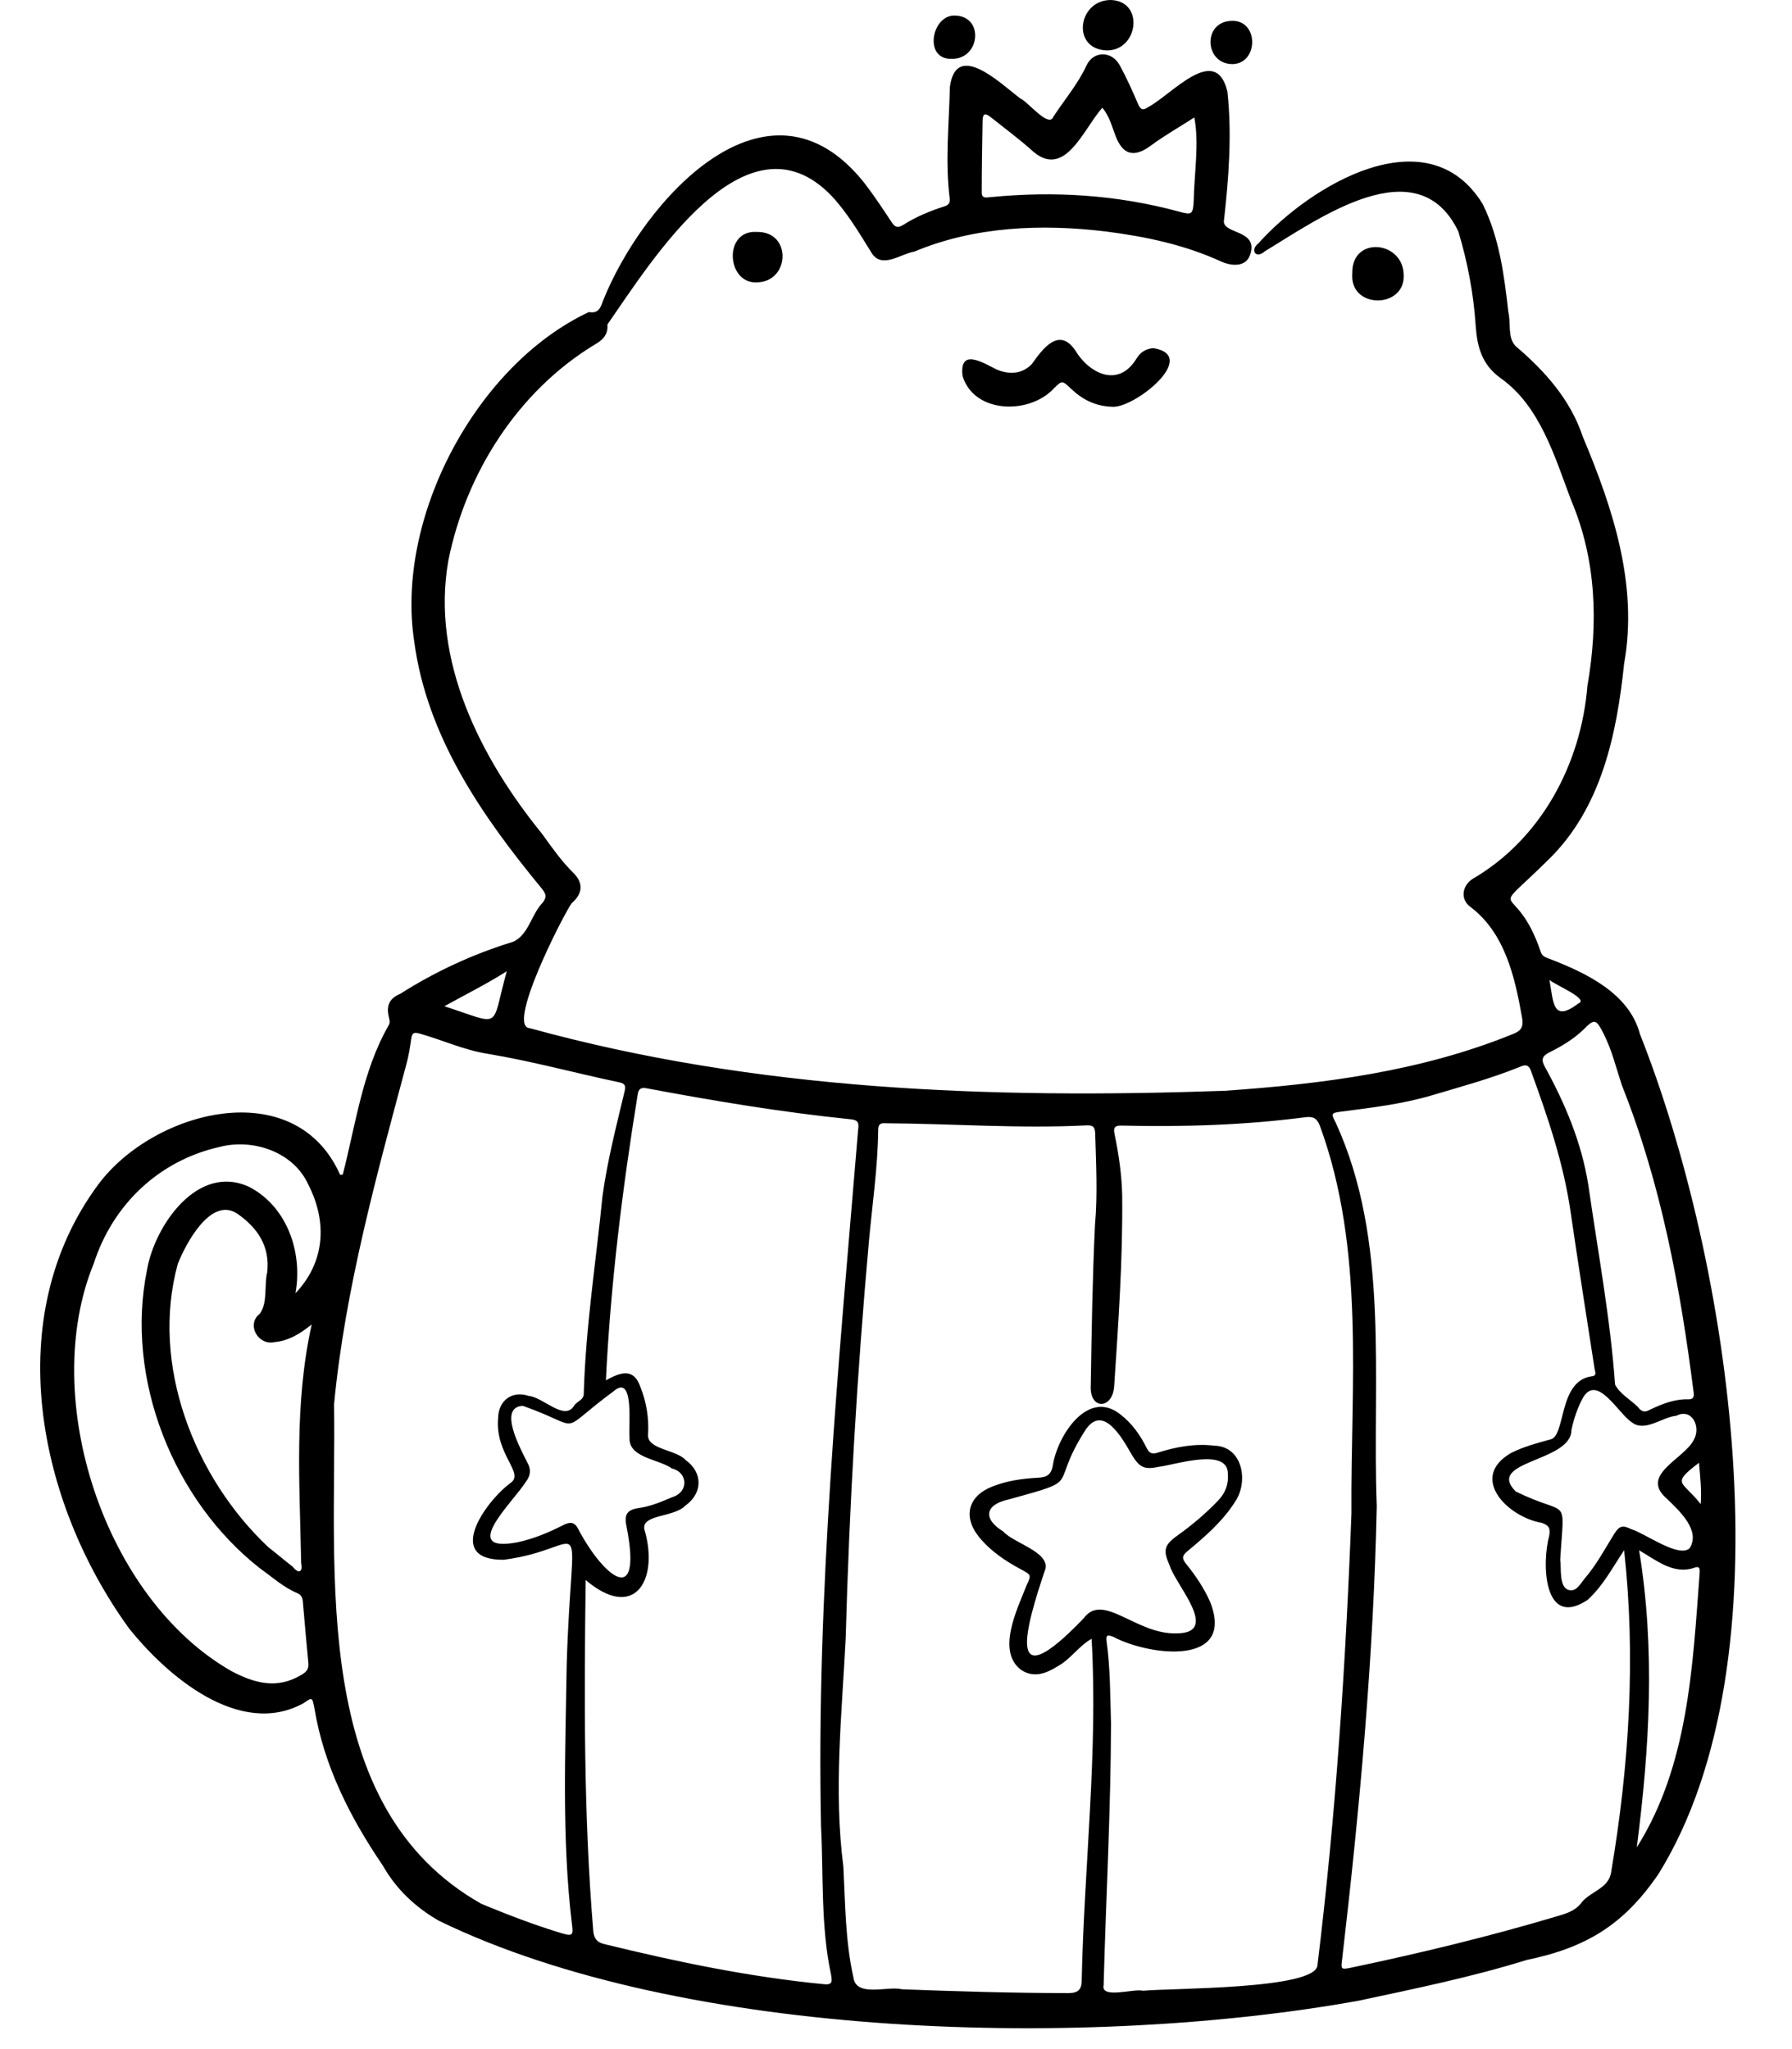 <?xml version="1.0" encoding="UTF-8"?><svg xmlns="http://www.w3.org/2000/svg" xmlns:xlink="http://www.w3.org/1999/xlink" height="971.7" preserveAspectRatio="xMidYMid meet" version="1.0" viewBox="78.8 19.2 849.7 971.7" width="849.7" zoomAndPan="magnify"><g id="change1_1"><path d="M856.4,509.6c-5.1-19.4-25.6-29-42.9-35.7c-1.7-0.6-3.5-1.2-4.1-3.2c-12.2-36-26.4-14.2,3.4-43.6 c25.3-24.5,32.6-59.6,36.1-93.2c6.7-37.2-5.3-73.6-19.6-107.6c-5.8-17.5-17.9-31.1-31.9-43c-3.9-4.2-2.1-10.8-3.4-16.1 c-2-17.6-4.2-35.1-12.2-51.3c-26.1-42.3-81.7-8.8-106.3,18.7c-4,3-1.4,7.7,3,3.8c25.2-15.2,72.5-49.7,91.8-9.4 c4.4,14.6,7.2,29.4,8.2,44.5c0.7,10,2.8,18.5,11.8,25c18.8,13.3,25.7,37.4,33.5,58c11.9,28,12.9,58.1,7.7,87.9 c-3,37.1-21.9,72.7-54.6,91.7c-5.1,3.5-5.5,9.8-1,13.1c16.5,12.4,21.2,33.3,24.6,52.6c0.8,4.5-0.5,6.3-4.4,7.8 c-43.4,17.7-90.2,23.7-136.7,26.9c-110.8,3.9-222-0.1-329.4-29.7c-11.2-0.5,15.2-52.4,19.8-59.2c5.2-4.4,5.8-9.5,1-14.3 c-5.8-5.7-10.3-12.2-15-18.7c-29.1-35.8-52.8-82.3-44.4-129.6c8.3-41.4,33-80.4,69.6-102.5c3.7-2.1,6.2-4.7,5.8-9.4 c20.8-29.8,65.8-103.3,106.4-60.9c7.5,8.1,13,17.5,18.8,26.8c4.8,8,13.8,0.6,20.4-0.5c28.7-12,60.5-13.2,90.9-9.5 c18.8,2.4,37.3,6.3,54.7,14.3c4.7,2.1,11.7,2.7,13.6-3.4c3.9-11.7-12.3-9.6-12.5-15.6c2.3-20.4,3.9-41.2,1.7-61.6 c-5.5-23.4-26.6,1.6-37.6,7.3c-2.3,1.6-3.5,1.4-4.7-1.3c-2.7-6.3-5.5-12.6-8.8-18.6c-3.7-6.8-12.4-6.9-15.7,0.1 c-4.1,8.9-10.4,16.2-15.7,24.3c-2.1,5.7-12-7-15.7-8.6c-9-6.7-30.4-27.9-33.4-5.5c-0.4,17.6-2.3,35.3-0.1,52.8 c0.3,2.3-0.6,3.3-2.6,3.9c-6.8,2.2-13.4,4.9-19.5,8.8c-2.4,1.5-3.8,1.2-5.4-1.3c-4.1-6.2-8.2-12.4-12.7-18.3 c-46-58.5-105.2,8.1-124.2,55.6c-1.2,3.5-2.3,6.1-6.7,5.3c-53.4,25.1-91.8,97.4-82.8,156.2c6,45.1,32.2,82.9,60.5,117.2 c1.9,2.5,2.6,3.8,0.4,6.7c-5.4,5.5-6.7,15.5-14.2,18.6c-18.9,5.8-36.6,14-53.3,24.6c-5,2.1-6.7,5.4-5.5,10.7 c0.3,1.5,0.9,2.9-0.1,4.4c-12.4,21.7-15.5,46.8-21.7,70.7c-0.4,0-0.8,0-1.2,0.1c-21.4-48.3-88.4-30.7-114.6,4.4 c-46.7,62.9-29,150.4,14.3,210.4c18.1,22.8,52.6,52.3,82.8,35.8c4.4-3,4.2-3,5.3,2.4c4.5,27.3,17,51.9,32.4,74.5 c6.5,11.5,15.8,20,26.6,26.2c116.7,56.8,309.3,60.8,436.2,37.9c26.7-5.7,53.5-11.2,79.6-19.3c28.5-5.9,46.2-16.9,62.5-40.8 C928.5,805.9,898.8,616.5,856.4,509.6z M544.7,76.4c0.1-3.8,1.5-3.5,3.9-1.6c6.4,5.1,12.9,9.9,19,15.3c15.9,15.1,24.8-9.7,33.9-19.8 c3.4,4.1,4.5,8.8,6.2,13.2c3.5,9.4,9,10.6,17,4.6c6.5-4.8,13.6-8.8,20.4-13.2c2.4,12.4-0.1,26.9-0.3,39.8c-0.4,6.2-0.9,6.5-6.8,4.9 c-29.4-8-59.3-9.9-89.6-6.9c-2.1,0.2-4.2,0.7-4.1-2.4C544.3,99.1,544.5,87.8,544.7,76.4z M827.2,495.1c-12.3,9.3-11.8-0.6-13.7-11.2 C816.1,486.3,832.6,493,827.2,495.1z M813.2,518.4c5.9-2.9,11.6-6.3,16.4-10.9c5.2-5.3,6-5.1,9.5,1.8c4,7.8,6,16.3,8.7,24.5 c18.7,46.9,27.8,96.3,34.1,146.1c0.3,2.3-0.8,2.9-2.4,2.9c-6.8-0.2-12.9,2.3-18.9,5.2c-2.3,1.3-3.9,0.2-5.3-1.7 c-3.7-3.5-8.6-6.3-10.7-10.5c-2.2-31.2-8.2-63.4-12.7-94.8c-3.2-20-11-38.5-20.7-56.1C809.3,521.3,810.5,519.9,813.2,518.4z M319.1,479.8c-7.8,27.8-1.5,25.7-29.6,16.6C299.6,490.8,309.3,486,319.1,479.8z M221.6,760.5c1,4.6-1.5,5-4,1.7 c-3.9-3-7.6-6.2-11.5-9.2c-35.2-33.1-56.1-86.7-43-134.4c3.8-9.6,15.6-32,28.1-23.9c9.7,6.7,15.7,15.5,14.3,27.9 c-1.5,6.3,0.3,14.1-3.4,19.5c-6.7,5.1-1,15.3,6.8,13.6c6.5-0.6,11.9-3.7,17.7-8.4C218.2,685.3,220.9,722.4,221.6,760.5z M218.9,632.5c3.5-19.3-3.9-40.9-21.7-50.3c-24.4-11.7-45.1,18.1-48.7,39.3C138,673.1,161,730.8,202.1,763c5.8,4.1,11.1,9,17.8,11.8 c1.7,0.7,2.4,2.2,2.5,4c0.8,9.6,1.7,19.2,2.6,28.9c0.3,2.9-0.7,4.3-3.3,5.8c-11.5,6.9-22.1,4-33-1.7 c-60.4-34.3-91.6-129.7-65.4-193.5c9-27.8,30.8-48.6,59.3-55.1c16.2-4.3,35.4,2.3,42.4,17.8C234.1,598.8,232.9,617.8,218.9,632.5z M345.4,936.1c-13-3.9-25.7-8.8-38.3-14c-81.7-46.1-68.7-156.7-69.9-237c5.2-54.4,20-107.8,34.1-160.5c1.2-4.2,1.9-8.5,2.5-12.8 c0.4-2.8,1.2-3.2,4.1-2.4c10.6,3,20.8,7.7,31.8,9.5c21.2,3.5,41.9,9.2,62.8,13.6c3,0.6,3,2.1,2.4,4.5c-3.9,16.4-8.1,32.6-10.4,49.3 c-3.1,31.2-8,62.3-8.9,93.7c0.1,3.1-3.1,3.7-4.5,5.7c-4.5,7.8-14.7-3.9-21.6-4.5c-7.8-2.6-14.2,2-14.5,10.2 c-1.7,17.7,13,26.5,5.7,31.2c-12,9-31.3,36.6-3,36.3c41.6-5.4,32.2-29.2,29.8,49.8c-0.6,41-2.4,82.3,2.5,123.1 C350.7,936.9,350.2,937.5,345.4,936.1z M345.8,742.5c-6.9,3.5-14,6.5-21.6,8.1c-28.3,5.4-2-19.2,3.9-28.6c2.4-3.1,2.6-6.1,0.7-9.3 c-2.9-5.9-14.2-26.2-2.1-26.8c30.2,10.7,15.1,13.7,42.9-6.8c10.2-9,7.1,16.7,7.7,21.8c-0.6,9.7,13.8,10.2,20.1,14.7 c7.8,2,7.9,11.3,0.2,13.6c-5,2.1-10,4.3-15.5,5.1c-5.9,0.8-7.5,3-6.2,8.9c7.8,40-11.6,22.9-23.1,0.8 C351,740.6,348.6,741.1,345.8,742.5z M469.6,960.2c-35.2-3.4-69.8-10.6-104.1-19c-3.7-0.8-5.1-2.8-5.4-6.3 c-4.6-55.3-4.3-110.9-3.6-166.4c22.8,19.4,34.5,0.7,28.2-22.8c-3.4-8.6,13.2-6.5,19-12.4c8.3-5.9,8.5-15.7,0.2-21.7 c-4.5-5-18.6-5-17.8-12.2c0.4-7.6-0.7-15.1-3.6-22.3c-3.1-9.2-9.2-7.3-16.4-3.3c2.2-45.6,7.8-90.7,15.1-135.7 c0.4-2.5,1.6-3.3,4.1-2.8c32.1,6,64.3,11.4,96.8,14.7c3.5,0.3,4.1,1.7,3.6,4.9c-9.1,109.7-19.9,220.1-17.6,330.3 c1.2,23.6-0.2,47.5,4.8,70.7C473.3,958.7,473.7,960.6,469.6,960.2z M554.5,745.5c-9.9-6.1-8.6-12.8,2.6-15.2 c36.1-10,18.6-4.9,36.1-32.5c8.5-13.5,17.9,3.7,22.3,11.4c3.7,6,5.9,7.1,12.9,5.6c7.5-0.9,32.7-9.3,32.6,3.3c0.4,4.9-1.1,9-4.5,12.6 c-5.9,6.2-12.4,11.7-19.4,16.7c-6.4,4.6-6.9,7-3.7,14.2c2.7,9.1,24.3,32.1,3.4,32.2c-19.4,0.7-34.9-19.8-44.2-7.1 c-37.3,38.9-27.8,5.2-18.1-23.5C576.3,755.1,559.4,751,554.5,745.5z M620.8,963.3c-4.2-1.2-20.2,4.1-18.7-2.7 c1.1-41.3,3.4-82.6,3.5-124c-0.4-13-0.3-26.1-2.1-39c-0.5-3.5,0.9-3,3.3-2.1c16.9,9,58.4,14.2,45.6-17.1c-2.9-6.3-6.7-12-11-17.3 c-2-2.5-2.5-3.9,0.5-6.3c8.3-6.9,16.5-14,22.4-23.2c6.7-9.6,3.8-26.5-9.7-26.8c-9.1-1.1-17.9,0.5-26.5,3.2c-2.8,0.9-4.2,0.7-5.6-2.1 c-3-6.1-6.9-11.6-12.3-15.8c-15.6-12.7-30.1,10.2-32.2,24.1c-0.8,4.6-3.1,5.6-7.1,5.8c-7.3,0.4-14.5,1.4-21.4,4.1 c-11.7,4.5-14.3,14.4-6.4,24.1c5.4,6.6,12.4,11.3,19.9,15.3c4.8,2.6,4.9,2.6,2.5,7.7c-4.3,11-14.5,31.3-2.3,40.1 c6.1,3.8,11.9,1.4,17.3-2c6-3.3,10-9.7,15.9-12.9c3.1,53.8-3.6,108.3-4.7,162.3c-0.1,4.1-1.8,5.7-6.2,5.7c-26.4,0-52.7-0.8-79-1.8 c-6.6-1.7-21.6,3.9-23-5.4c-3.9-17.4-3.9-35.1-4.8-52.7c-4.7-36.1-0.7-72.4,1.1-108.6c1.7-62.7,5.4-125.4,11-187.9 c1.6-17.6,4.2-35.1,4.4-52.7c0-2.6,0.7-3.7,3.7-3.4c31.6,0.2,63.3,2.6,95,1c3.2-0.2,4.1,0.8,4.2,3.9c0.4,14.4,1.2,28.8-0.1,43.3 c-1.2,25.3-1.6,50.7-2,76.1c-0.7,11.8,10.4,11.5,11.1,0.4c2-30.1,4.1-60.1,3.8-90.3c-0.2-9.9-1.6-19.5-3.6-29.2 c-0.7-3.2,0.1-4.2,3.4-4.1c29.1,0.7,58.3-0.2,87.3-4c3.7-0.4,5.3,0.7,6.6,4c21.6,58.8,14.6,122.7,15,184 c-2.7,71.5-7.4,143-16.1,214.1C703.1,962.8,633.2,962,620.8,963.3z M842.8,906.7c-1,8.4-10.2,9.3-14.5,15.3c-2.8,3.5-7.2,4.8-11.3,6 c-32.2,9.6-64.9,17.5-97.8,24.4c-4.6,0.9-4.6,0.7-4-4.1c8.3-71.3,14.9-143,16.4-214.8c-2.3-60.4,6.4-125.6-19.5-182 c-2.2-4.2-2.1-4.5,2.5-5.1c14.6-1.9,29.2-3.6,43.3-7.8c13.8-4.1,27.8-7.9,41.2-13.3c2.4-1,4.3-1.8,5.6,1.7c8,22,15.6,44.1,18.9,67.5 c3.6,24.7,7.5,49.3,11.3,73.9c0.2,1.3,1.3,3.3-1.4,3.5c-16.1,2.2-12.1,29-19.8,30c-6.2,1.7-12.5,3.4-18.3,6.3 c-20.4,11.7-1.8,30.4,14.4,33.2c3.3,1.1,4.2,2.4,3.6,6c-3.6,13.1-2.8,44.4,18.1,30.6c7.5-6.8,11.8-15.3,17.4-23.6 C854.5,805.3,851.3,856.3,842.8,906.7z M852.3,744.4c-4.1-2-5.7-1.7-8.2,2.4c-4.4,7.1-8.4,14.6-13.9,21c-2.1,2.5-3.9,6.5-7.7,5.4 c-4.6-1.5-3.3-10.6-3.9-14.3c1.9-31.7,4.5-19.7-21.1-32.4c-14.6-14.6,26.4-13.9,26.4-29.1c1.1-5.2,2.8-10.3,5.3-15 c6.7-12.2,16.9,7.1,23.2,11.2c6.2,5.1,14.5-2.4,21.3-3c7.4-3.8,11.8,5.4,8.2,11.5c-4.7,9.2-25.8,16.5-12.8,27.8 c5.8,5.6,16.2,15,10.9,23.5C874.9,758.3,858.7,746.3,852.3,744.4z M884.7,765.3c-3.3,44.4-5.4,91.3-29.8,130 c6.1-47.5,8.8-93.9,1.1-140.9c8.1,4.7,16.4,11.7,26.1,8.3C885,761.6,884.8,763.6,884.7,765.3z M884.4,712.9c0.6,6.9,1.3,13,0.8,19.6 C876.5,721.3,870.8,723.3,884.4,712.9z M625.7,184.3c22.2,3.7-9.4,28.9-19.7,27.8c-8.1-0.3-14.2-3.6-19.4-8.6 c-4.2-3.9-4.1-4-8.1-0.1c-11.5,12.5-37.8,12.1-43.3-5.9c-1.6-13.6,9.8-6.2,16.3-3c5.1,2.1,11.6,2.6,16.6-2.7 c5.1-7.2,12.8-17.7,20.5-6.5c6.4,10.8,20.3,18.2,29,4.1C619.5,186.2,622.1,184.6,625.7,184.3z M720,148.7 c-0.3-17.8,24.4-15.4,24.4,1.2C744.8,165.7,718.5,165.9,720,148.7z M437.4,153.1c-14.1,0.5-15.7-25,0.3-23.9 C454.5,128.9,453.4,153.2,437.4,153.1z M605.4,19.2c16.3,0.4,13.1,24.3-2,23.9C586.7,42.4,589.9,19.3,605.4,19.2z M662.9,29.1 c12.9-0.4,12.7,20.3,0.3,20.5C649.8,49.6,648.9,29.3,662.9,29.1z M531.9,26.6c13.7,0.5,11.6,20.9-2,20.5 C516.5,47.4,520.6,25.8,531.9,26.6z" fill="inherit"/></g></svg>